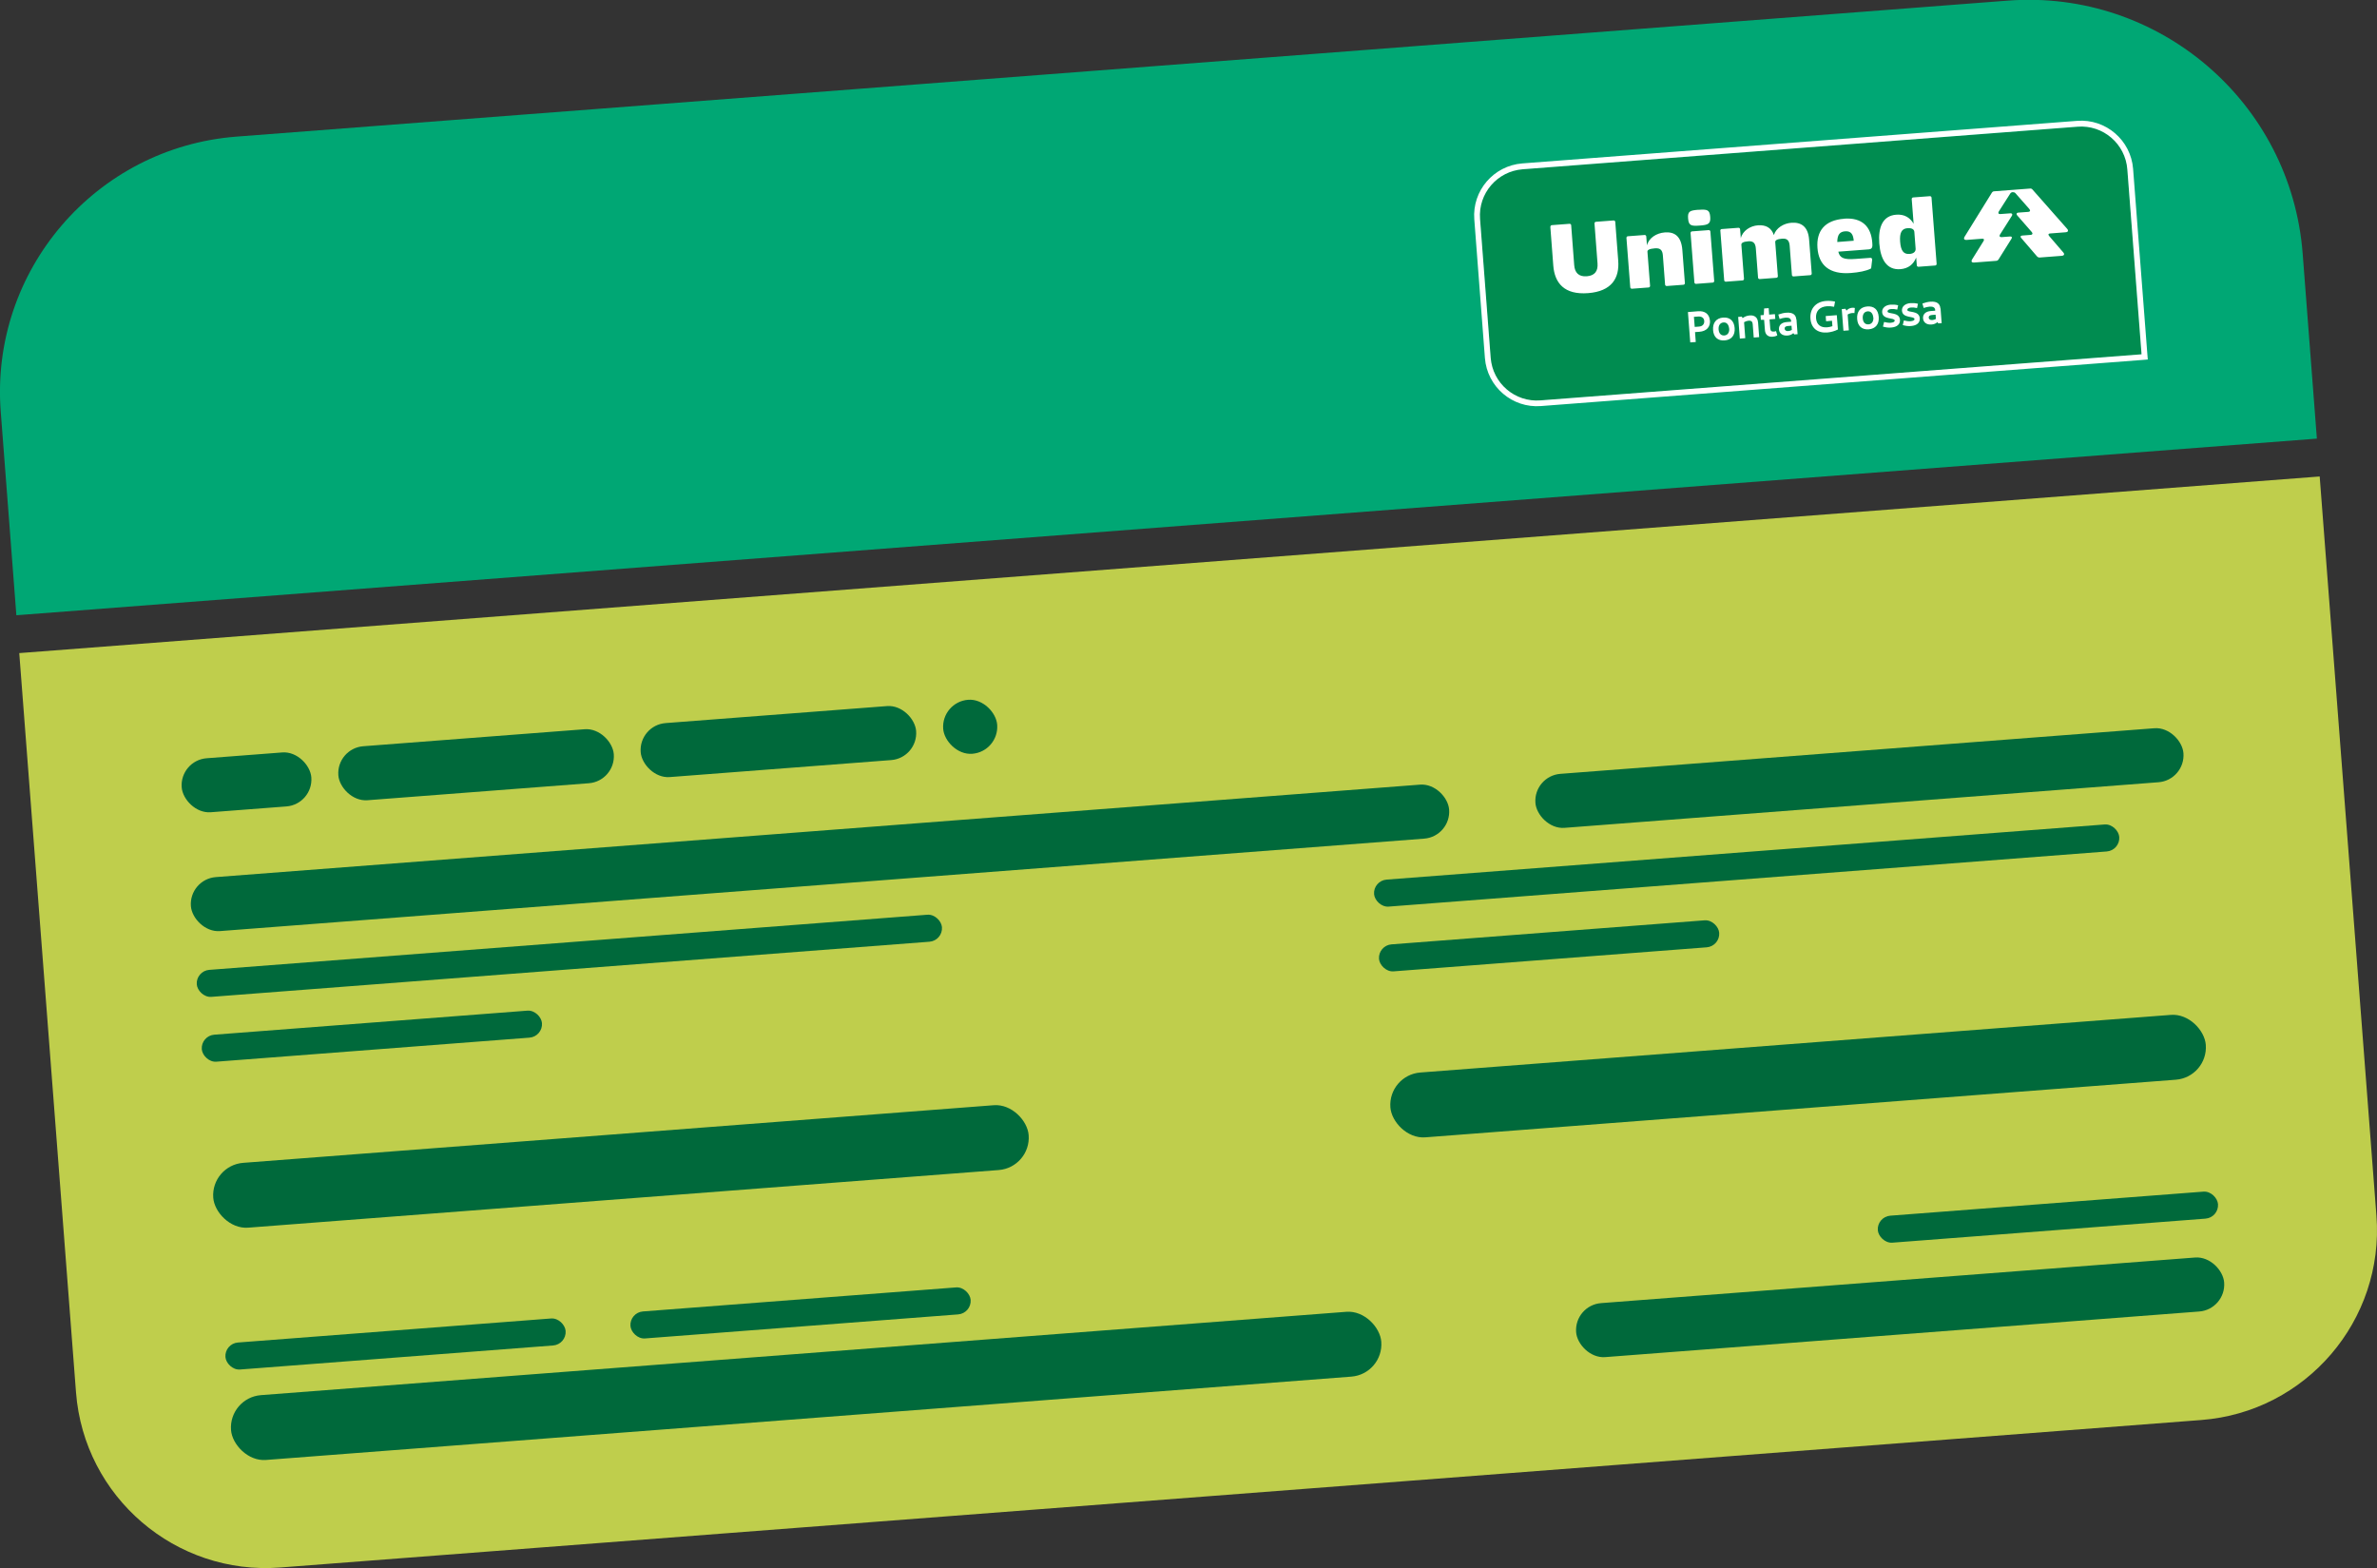 <?xml version="1.0" encoding="UTF-8"?>
<svg id="Camada_2" data-name="Camada 2" xmlns="http://www.w3.org/2000/svg" viewBox="0 0 297.63 196.32">
  <rect x="0" y="0" width="297.63" height="196.32" fill="#333333" stroke="none"/>
  <defs>
    <style>
      .cls-1 {
        fill: #bfce4c;
      }

      .cls-2 {
        fill: #fff;
      }

      .cls-3 {
        fill: #008c50;
      }

      .cls-4 {
        fill: #00693b;
      }

      .cls-5 {
        fill: #00a774;
      }
    </style>
  </defs>
  <g id="Camada_1-2" data-name="Camada 1">
    <g>
      <path class="cls-1" d="M6.45,70.55h288.89v92.83c0,13.14-10.67,23.82-23.82,23.82H30.27c-13.14,0-23.82-10.67-23.82-23.82v-92.83h0Z" transform="translate(-9.42 11.92) rotate(-4.39)"/>
      <path class="cls-5" d="M31.5,8.43h222.41c18.99,0,34.41,15.42,34.41,34.41v23.23H-.58v-25.57C-.58,22.81,13.8,8.43,31.5,8.43Z" transform="translate(-2.43 11.11) rotate(-4.39)"/>
      <rect class="cls-4" x="22.72" y="94.56" width="16.28" height="6.78" rx="3.39" ry="3.39" transform="translate(-7.4 2.65) rotate(-4.39)"/>
      <rect class="cls-4" x="42.31" y="92.36" width="34.59" height="6.78" rx="3.39" ry="3.39" transform="translate(-7.15 4.84) rotate(-4.39)"/>
      <rect class="cls-4" x="80.17" y="89.46" width="34.59" height="6.78" rx="3.39" ry="3.39" transform="translate(-6.82 7.73) rotate(-4.39)"/>
      <rect class="cls-4" x="118.08" y="87.61" width="6.78" height="6.78" rx="3.39" ry="3.39" transform="translate(-6.6 9.56) rotate(-4.39)"/>
      <rect class="cls-4" x="192.13" y="94.04" width="81.38" height="6.78" rx="3.39" ry="3.39" transform="translate(-6.77 18.09) rotate(-4.39)"/>
      <rect class="cls-4" x="197.22" y="160.3" width="81.38" height="6.78" rx="3.39" ry="3.39" transform="translate(-11.82 18.68) rotate(-4.39)"/>
      <rect class="cls-4" x="23.66" y="104.02" width="158.01" height="6.78" rx="3.39" ry="3.39" transform="translate(-7.91 8.17) rotate(-4.39)"/>
      <rect class="cls-4" x="26.54" y="141.98" width="102.4" height="8.14" rx="4.07" ry="4.07" transform="translate(-10.94 6.37) rotate(-4.39)"/>
      <rect class="cls-4" x="28.71" y="169.45" width="144.45" height="8.14" rx="4.07" ry="4.07" transform="translate(-12.98 8.23) rotate(-4.39)"/>
      <rect class="cls-4" x="173.94" y="130.67" width="102.4" height="8.14" rx="4.07" ry="4.07" transform="translate(-9.65 17.62) rotate(-4.39)"/>
      <rect class="cls-4" x="24.5" y="117.98" width="93.58" height="3.39" rx="1.7" ry="1.7" transform="translate(-8.95 5.8) rotate(-4.39)"/>
      <rect class="cls-4" x="25.2" y="128.04" width="42.72" height="3.39" rx="1.7" ry="1.7" transform="translate(-9.79 3.94) rotate(-4.39)"/>
      <rect class="cls-4" x="28.16" y="166.58" width="42.72" height="3.39" rx="1.7" ry="1.7" transform="translate(-12.73 4.28) rotate(-4.39)"/>
      <rect class="cls-4" x="78.87" y="162.69" width="42.72" height="3.39" rx="1.7" ry="1.7" transform="translate(-12.28 8.15) rotate(-4.39)"/>
      <rect class="cls-4" x="171.91" y="106.68" width="93.58" height="3.39" rx="1.7" ry="1.7" transform="translate(-7.65 17.05) rotate(-4.39)"/>
      <rect class="cls-4" x="172.6" y="116.74" width="42.72" height="3.39" rx="1.7" ry="1.7" transform="translate(-8.49 15.18) rotate(-4.39)"/>
      <rect class="cls-4" x="235.06" y="150.71" width="42.72" height="3.39" rx="1.7" ry="1.7" transform="translate(-10.91 20.06) rotate(-4.39)"/>
      <g>
        <path class="cls-3" d="M186.65,44.79c.25,3.2,3.04,5.59,6.23,5.35l75.27-5.77-1.78-23.15c-.25-3.2-3.04-5.59-6.23-5.35l-69.48,5.33c-3.2.25-5.59,3.04-5.35,6.23l1.33,17.36Z"/>
        <path class="cls-2" d="M260.14,15.86c3.2-.25,5.99,2.15,6.23,5.35l1.78,23.15-75.27,5.77c-3.2.25-5.99-2.15-6.23-5.35l-1.33-17.36c-.25-3.2,2.15-5.99,5.35-6.23l69.48-5.33M260.09,15.13l-69.48,5.33c-3.59.28-6.29,3.42-6.01,7.01l1.33,17.36c.28,3.59,3.42,6.29,7.01,6.01l75.27-5.77.72-.06-.06-.72-1.78-23.15c-.28-3.59-3.42-6.29-7.01-6.01h0Z"/>
        <g>
          <path class="cls-2" d="M214.11,40.12c.06.83-.44,1.35-1.32,1.42l-.55.04.09,1.24-.69.05-.29-3.8,1.25-.1c.87-.07,1.43.34,1.5,1.15ZM213.39,40.18c-.03-.37-.3-.58-.76-.55l-.53.04.1,1.26.53-.04c.46-.03.69-.32.66-.71Z"/>
          <path class="cls-2" d="M214.5,41.33c-.07-.91.39-1.5,1.26-1.57.83-.06,1.37.4,1.44,1.31s-.4,1.48-1.25,1.55-1.39-.41-1.45-1.29ZM216.51,41.15c-.04-.49-.3-.81-.7-.78-.43.03-.66.38-.62.88s.3.78.72.75.64-.38.61-.85Z"/>
          <path class="cls-2" d="M220.13,40.33l.14,1.88-.68.05-.13-1.69c-.02-.3-.19-.45-.51-.42-.2.02-.4.09-.57.19l.15,2-.68.05-.21-2.71.46-.04.1.19c.23-.18.52-.31.9-.34.6-.05.98.28,1.02.83Z"/>
          <path class="cls-2" d="M222.52,42c-.19.11-.37.14-.58.16-.49.04-.91-.21-.95-.84l-.1-1.28h-.41s-.04-.57-.04-.57l.41-.03.04-.82.57-.04.06.81.72-.06.05.6-.72.06.09,1.15c.03.33.19.39.48.37.08,0,.15-.02.24-.06l.16.54Z"/>
          <path class="cls-2" d="M224.94,39.99l.14,1.85-.42.03-.11-.16c-.18.17-.41.27-.73.3-.64.05-1.03-.28-1.07-.76-.04-.51.29-.88.98-.93l.54-.04v-.1c-.03-.3-.27-.44-.69-.41-.23.02-.51.08-.75.17l-.16-.56c.33-.12.7-.21,1.01-.23.85-.06,1.2.3,1.24.84ZM223.91,41.45c.16-.01.31-.06.45-.14l-.04-.53-.47.04c-.29.02-.41.16-.39.34.02.2.19.31.46.29Z"/>
          <path class="cls-2" d="M229.99,39.45l.14,1.8c-.4.21-.88.34-1.33.38-1.22.09-2.02-.54-2.11-1.74s.64-2.11,1.94-2.21c.39-.03.75,0,1.14.08l-.12.65c-.34-.06-.6-.09-.88-.07-.94.07-1.44.62-1.38,1.49.06.83.59,1.21,1.39,1.15.23-.02.44-.07.66-.14l-.05-.68-.74.06-.05-.65,1.39-.11Z"/>
          <path class="cls-2" d="M232.25,38.55l-.05.65c-.1-.01-.18-.02-.27-.01-.22.02-.42.09-.58.19l.15,1.98-.68.05-.21-2.71.47-.04.12.23c.19-.21.43-.34.73-.36.12,0,.24,0,.32.03Z"/>
          <path class="cls-2" d="M232.54,39.94c-.07-.91.39-1.5,1.26-1.57s1.37.4,1.44,1.31-.4,1.48-1.25,1.55-1.39-.41-1.45-1.29ZM234.56,39.76c-.04-.49-.3-.81-.7-.78-.43.03-.66.38-.62.88s.3.78.72.75.64-.38.61-.85Z"/>
          <path class="cls-2" d="M237.67,38.23l-.11.53c-.31-.07-.54-.09-.75-.07-.31.02-.48.15-.47.31.03.37,1.48.01,1.56,1.04.04.52-.33.91-1.11.97-.35.03-.68-.02-1.02-.12l.14-.58c.28.07.56.12.83.1.34-.03.51-.13.5-.28-.03-.4-1.5-.06-1.57-1.04-.04-.53.41-.9,1.07-.95.29-.02.62,0,.93.08Z"/>
          <path class="cls-2" d="M240.15,38.04l-.11.53c-.31-.07-.54-.09-.75-.07-.31.02-.48.15-.47.31.03.37,1.48.01,1.56,1.04.04.52-.33.91-1.11.97-.35.03-.68-.02-1.02-.12l.14-.58c.28.07.56.12.83.1.34-.03.51-.13.5-.28-.03-.4-1.5-.06-1.57-1.04-.04-.53.41-.9,1.07-.95.29-.02.62,0,.93.08Z"/>
          <path class="cls-2" d="M242.98,38.61l.14,1.85-.42.03-.11-.16c-.18.17-.41.27-.73.3-.64.05-1.03-.28-1.07-.76-.04-.51.29-.88.98-.93l.54-.04v-.1c-.03-.3-.27-.44-.69-.41-.23.02-.51.08-.75.17l-.16-.56c.33-.12.7-.21,1.01-.23.85-.06,1.2.3,1.24.84ZM241.95,40.07c.16-.01.31-.06.45-.14l-.04-.53-.47.04c-.29.02-.41.16-.39.34.02.2.19.31.46.29Z"/>
        </g>
        <path class="cls-2" d="M194.13,28.39c0-.1.07-.19.17-.2l2.23-.17c.1,0,.19.07.2.17l.38,5.01c.07.93.56,1.47,1.58,1.39s1.41-.68,1.34-1.61l-.38-5.01c0-.1.07-.19.17-.2l2.23-.17c.1,0,.19.07.2.17l.37,4.86c.17,2.18-.8,3.84-3.77,4.07-2.98.23-4.19-1.26-4.36-3.45l-.37-4.86ZM204.13,35.98l-.48-6.2c0-.1.07-.19.17-.2l2.11-.16c.1,0,.19.07.2.17l.09,1.13c.23-.92,1.18-1.54,2.23-1.62,1.24-.1,2.07.49,2.2,2.2l.32,4.15c0,.1-.07.19-.17.2l-2.11.16c-.1,0-.19-.07-.2-.17l-.28-3.67c-.05-.6-.27-.94-.99-.88s-.96.21-.94.43l.33,4.27c0,.1-.07.19-.17.2l-2.11.16c-.1,0-.19-.07-.2-.17ZM212.69,26.27c1.08-.08,1.38,0,1.45.87s-.22,1.02-1.3,1.1-1.4.02-1.47-.89.23-1,1.31-1.09ZM211.68,29.17c0-.1.07-.19.17-.2l2.11-.16c.1,0,.19.07.2.17l.48,6.2c0,.1-.07.19-.17.2l-2.11.16c-.1,0-.19-.07-.2-.17l-.48-6.2ZM215.4,28.88c0-.1.07-.19.17-.2l2.11-.16c.1,0,.19.07.2.17l.09,1.13c.23-.92,1.17-1.54,2.15-1.61.96-.07,1.67.28,1.99,1.22.27-.88,1.22-1.47,2.2-1.54,1.23-.09,2.08.49,2.21,2.08l.33,4.28c0,.1-.07.19-.17.2l-2.11.16c-.1,0-.19-.07-.2-.17l-.28-3.67c-.05-.6-.27-.94-.93-.89s-.89.21-.88.43l.33,4.27c0,.1-.07.19-.17.2l-2.11.16c-.1,0-.19-.07-.2-.17l-.28-3.67c-.05-.6-.27-.94-.93-.89s-.89.21-.88.43l.33,4.27c0,.1-.07.19-.17.2l-2.11.16c-.1,0-.19-.07-.2-.17l-.48-6.2ZM230.88,27.38c2.29-.18,3.4,1.01,3.55,2.97.03.42.08.83-.42.87l-3.83.29c.18.77.65,1.02,2.13.91l1.89-.14c.12,0,.23.09.22.22l-.12,1.02c0,.06-.03.1-.07.12-.58.29-1.45.46-2.48.54-2.7.21-4.02-1-4.18-3.13-.16-2.13.92-3.48,3.32-3.66ZM232.11,30.14c-.06-.77-.32-1.24-1.08-1.18-.63.05-.97.37-.98,1.34l2.06-.16ZM237.43,26.88c1-.08,1.72.35,2.18,1.13l-.24-3.09c0-.1.07-.19.17-.2l2.11-.16c.1,0,.19.07.2.17l.64,8.31c0,.1-.07.19-.17.2l-2.11.16c-.1,0-.19-.07-.2-.17l-.08-.98c-.34.84-.98,1.37-1.98,1.45-1.71.13-2.49-1.23-2.64-3.23-.15-2,.41-3.46,2.12-3.59ZM239.07,31.8c.58-.04.81-.32.79-.66l-.16-2.11c-.03-.35-.36-.5-.87-.46-.73.06-.99.59-.91,1.69s.42,1.59,1.15,1.53Z"/>
        <path class="cls-2" d="M247.18,32.87l2.75-.21c.16-.01.24-.07.32-.19l1.6-2.56c.03-.05.07-.12.06-.18,0-.09-.1-.13-.25-.12l-1.03.08c-.16.01-.25-.06-.26-.15,0-.06.03-.13.06-.18l1.47-2.32c.03-.05.07-.12.06-.18,0-.1-.1-.17-.26-.15l-1.22.09c-.16.01-.25-.04-.26-.14,0-.06.03-.14.06-.19l1.43-2.24c.08-.12.2-.17.31-.17s.24.02.33.12l1.75,1.99s.08.12.09.18c0,.1-.07.17-.24.18l-1.22.09c-.16.01-.24.09-.23.19,0,.06.05.12.09.17l1.81,2.07s.08.11.09.17c0,.1-.07.18-.23.19l-1.03.08c-.15.01-.23.07-.23.15,0,.06.05.12.09.17l1.97,2.29c.1.1.2.15.35.14l2.75-.21c.2-.02.3-.1.29-.22,0-.07-.05-.15-.09-.19l-1.78-2.07s-.08-.11-.09-.17c0-.09.08-.14.23-.15l1.94-.15c.2-.02.29-.1.28-.22,0-.07-.05-.15-.09-.19l-4.36-4.94c-.08-.09-.16-.14-.33-.12l-4.44.34c-.11,0-.23.04-.31.17l-3.43,5.54c-.04.08-.06.14-.06.2,0,.12.11.19.31.18l1.94-.15c.15-.01.24.03.25.12,0,.06-.03.13-.06.18l-1.44,2.31c-.03.05-.06.13-.06.2,0,.12.13.19.33.17Z"/>
      </g>
    </g>
  </g>
</svg>
